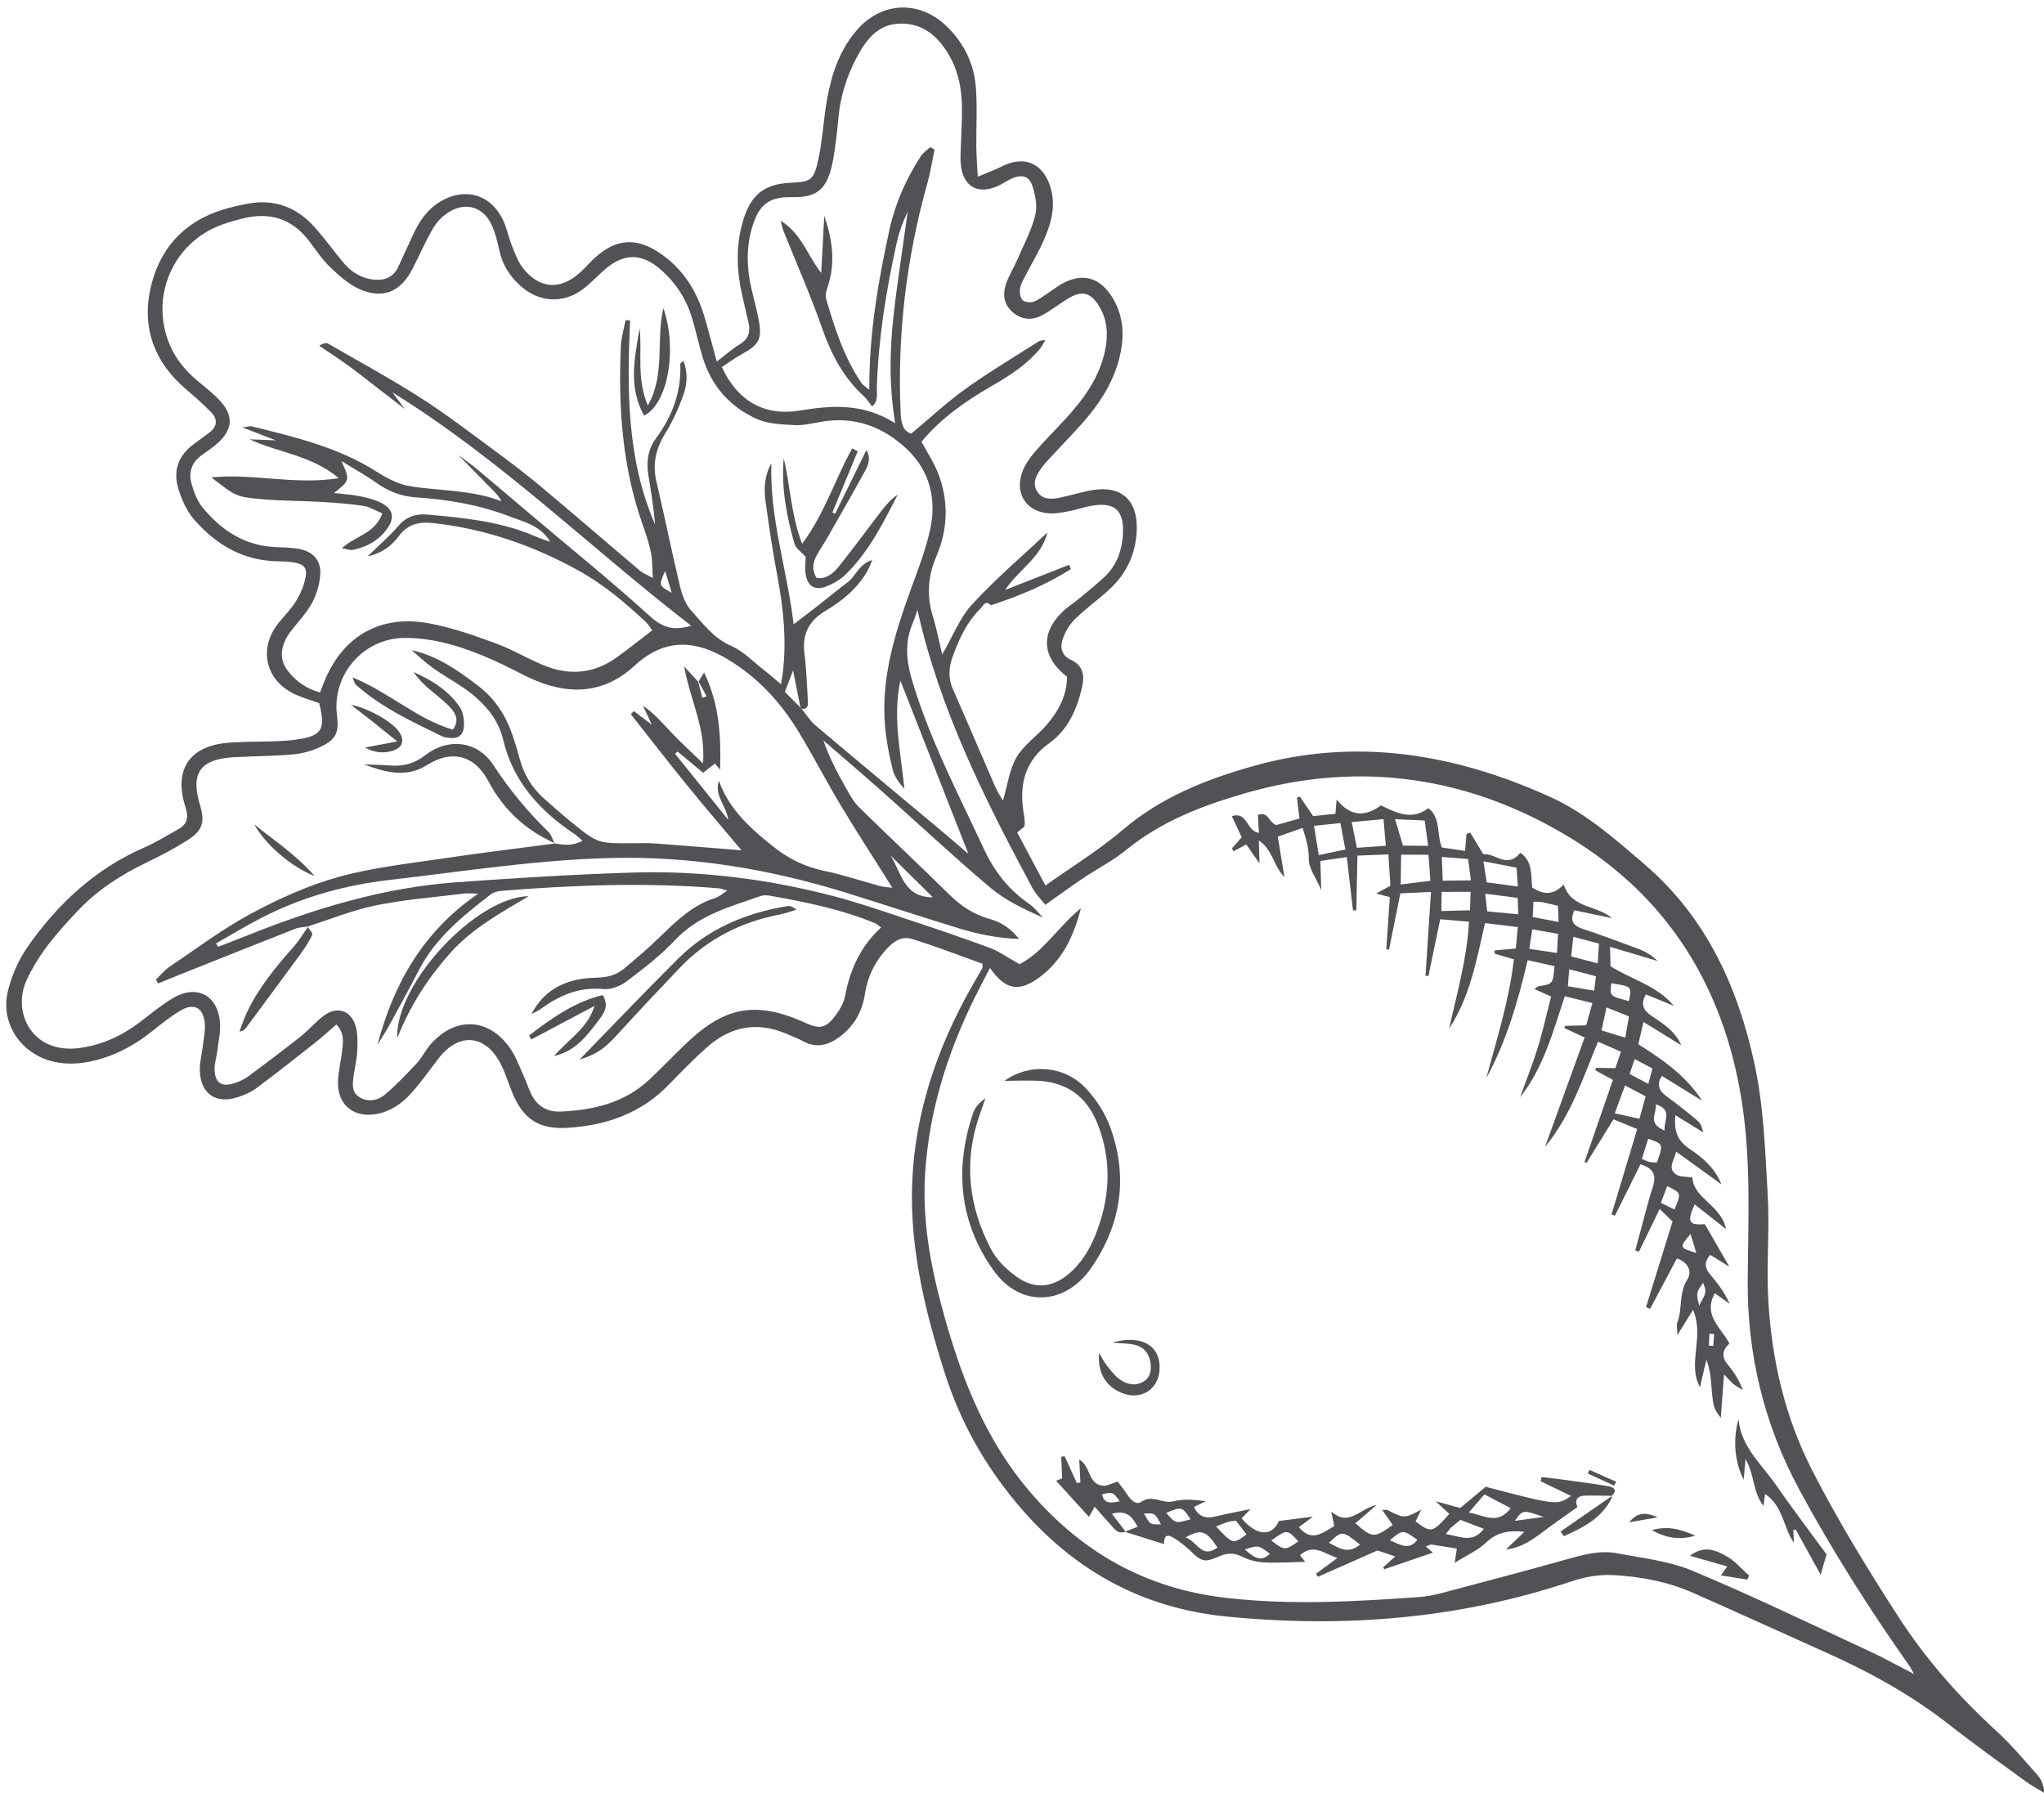 <?xml version="1.0" encoding="UTF-8" standalone="no"?><svg xmlns="http://www.w3.org/2000/svg" xmlns:xlink="http://www.w3.org/1999/xlink" fill="#505256" height="285.5" preserveAspectRatio="xMidYMid meet" version="1" viewBox="-1.0 -1.2 325.5 285.5" width="325.5" zoomAndPan="magnify"><g clip-rule="evenodd" fill-rule="evenodd" id="change1_1"><path d="M113.142,56.38c1.457-1.113,2.446-2.021,3.577-2.694 c1.362-0.811,1.836-1.884,1.502-3.373c-0.36-1.617-0.758-3.222-1.105-4.838c-0.813-3.791-0.93-7.575,0.162-11.346 c1.197-4.141,3.219-5.97,7.436-6.213c3.356-0.189,3.916-0.123,4.728-4.338c0.567-2.936,0.737-5.942,1.253-8.89 c0.724-4.111,2.035-8.023,4.87-11.218c3.974-4.474,9.942-4.63,14.246-0.427 c2.699,2.638,4.284,5.884,4.585,9.59c0.258,3.176,0.047,6.386,0.08,9.584c0.017,1.39,0.131,2.777,0.228,4.729 c1.648-0.701,2.766-1.097,3.812-1.631c3.528-1.799,6.516-0.606,7.729,3.181c0.98,3.059,0.146,5.939-1.093,8.711 c-0.795,1.79-1.817,3.479-2.714,5.226c-0.378,0.732-0.854,1.472-0.992,2.257 c-0.109,0.627,0.02,1.571,0.43,1.931c0.404,0.354,1.428,0.411,1.949,0.144c1.277-0.65,2.416-1.57,3.622-2.365 c3.595-2.37,6.731-1.653,8.868,2.063c1.572,2.742,1.74,5.686,1.089,8.715 c-1.039,4.822-3.797,8.649-7.087,12.161c-1.41,1.508-2.828,3.01-4.232,4.525 c-0.422,0.452-0.84,0.913-1.202,1.414c-0.808,1.12-1.541,2.365-0.76,3.714 c0.79,1.365,2.229,1.359,3.598,1.075c1.719-0.354,3.4-0.9,5.127-1.199c4.692-0.817,7.337,1.53,7.175,6.34 c-0.127,3.683-1.565,6.833-4.24,9.346c-1.802,1.691-3.857,3.119-5.61,4.858 c-0.899,0.885-1.608,2.116-1.997,3.324c-0.389,1.208-0.044,2.505,1.328,3.126c2.009,0.915,2.243,2.53,1.802,4.408 c-0.823,3.496-2.195,6.705-5.224,8.88c-3.707,2.66-4.748,6.299-4.143,10.614c0.115,0.819,0.301,1.65,0.237,2.46 c-0.025,0.334-0.625,0.621-1.192,1.138c1.381,2.597,2.854,5.368,4.496,8.453c4.335-3.083,8.574-5.668,12.3-8.851 c6.079-5.191,13.208-8.021,20.701-10.142c16.416-4.656,32.162-2.01,47.368,4.876 c5.674,2.567,10.335,6.708,15.066,10.768c9.836,8.446,14.83,19.538,17.477,31.721 c1.48,6.808,1.71,13.921,2.111,20.92c0.318,5.561-0.227,11.169,0.091,16.73 c0.542,9.463,2.626,18.586,6.991,27.116c4.102,8.013,8.791,15.662,13.664,23.217 c4.394,6.818,9.694,12.82,15.669,18.286c2.351,2.147,4.415,4.618,6.536,7.009 c0.632,0.711,1.017,1.645,1.11,2.866c-1.013-0.625-2.07-1.187-3.029-1.885 c-4.005-2.927-8.053-5.802-11.95-8.864c-5.976-4.695-12.532-8.362-19.436-11.46 c-7.16-3.213-14.301-6.476-21.48-9.647c-4.11-1.812-8.497-2.647-12.94-2.851 c-2.109-0.096-4.353,0.293-6.365,0.966c-17.945,6.025-36.352,7.493-55.073,5.634 c-13.738-1.362-24.821-7.654-33.614-18.315c-5.012-6.079-8.733-12.739-11.144-20.208 c-2.419-7.498-4.403-15.116-5.085-22.963c-1.249-14.396,2.724-27.582,9.93-39.92 c0.36-0.619,0.724-1.234,1.071-1.861c0.046-0.077,0.006-0.203,0.004-0.683 c-3.64-1.299-7.368-2.766-11.189-3.938c-2.062-0.635-3.535,0.897-4.705,2.327c-1.516,1.855-2.46,4.033-2.828,6.456 c-0.423,2.762-1.71,5.066-3.983,6.765c-1.777,1.329-3.644,1.889-5.767,0.771c-0.913-0.48-1.88-0.864-2.832-1.265 c-4.695-1.981-8.921-1.084-12.638,2.244c-2.075,1.857-4.033,3.851-5.965,5.856 c-4.411,4.586-9.952,6.519-16.129,6.908c-4.609,0.29-7.109-1.366-8.868-5.669 c-0.626-1.531-1.092-3.143-1.858-4.597c-2.443-4.635-6.628-4.943-9.838-0.801 c-1.451,1.875-2.803,3.843-4.393,5.59c-1.465,1.612-3.26,2.874-5.499,3.281c-3.712,0.675-6.333-1.551-6.13-5.321 c0.089-1.643,0.483-3.265,0.67-4.904c0.15-1.309,0.356-2.666-0.933-4.03c-1.197,1.028-2.306,2.048-3.484,2.978 c-3.069,2.425-6.141,4.849-9.279,7.178c-0.896,0.664-1.994,1.12-3.063,1.455 c-3.389,1.06-5.759-0.582-5.922-4.163c-0.061-1.315,0.321-2.648,0.47-3.974 c0.142-1.225,0.436-2.474,0.32-3.678c-0.241-2.499-1.715-3.276-3.861-2.013c-1.594,0.936-3.049,2.117-4.502,3.274 c-2.452,1.958-5.115,3.496-8.126,4.393c-2.508,0.747-5.037,1.071-7.642,0.456 c-5.141-1.21-8.467-6.075-7.22-11.223c0.593-2.451,1.669-4.939,3.11-7.005 c4.802-6.883,10.795-12.467,18.63-15.869c1.886-0.819,3.645-1.932,5.446-2.938 c1.401-0.786,1.606-1.893,1.111-3.418c-1.968-6.056,0.61-9.875,6.962-10.335c2.47-0.181,4.958-0.138,7.434-0.227 c1.031-0.038,2.068-0.099,3.089-0.239c4.213-0.575,4.868-1.56,3.788-5.827c-1.261-0.459-2.652-0.838-3.936-1.448 c-4.683-2.229-5.778-7.314-2.502-11.36c0.911-1.125,1.963-2.161,2.715-3.38c0.689-1.116,1.249-2.39,1.524-3.667 c0.358-1.653-0.197-2.288-1.829-2.551c-0.812-0.132-1.648-0.167-2.471-0.177 c-5.561-0.057-9.932-2.63-13.441-6.683c-1.169-1.351-1.973-3.163-2.498-4.9c-0.849-2.831,0-5.296,2.476-7.086 c0.836-0.604,1.667-1.219,2.491-1.844c1.255-0.948,1.321-2.119,0.301-3.186c-1.277-1.337-2.69-2.556-4.098-3.763 c-4.906-4.198-6.966-9.57-5.64-15.801c1.331-6.268,5.155-10.725,11.458-12.702 c1.376-0.434,2.796-0.752,4.217-1.007c4.237-0.754,7.752,0.652,10.559,3.818c1.57,1.777,2.968,3.702,4.482,5.532 c1.3,1.57,2.928,2.596,5.011,2.769c1.715,0.143,3.037-0.435,3.785-2.069c0.777-1.69,1.566-3.373,2.337-5.066 c1.003-2.206,2.333-4.14,4.487-5.381c3.883-2.237,7.941-1.026,9.855,3.029c0.611,1.299,0.873,2.756,1.412,4.094 c0.497,1.228,0.959,2.542,1.764,3.561c2.637,3.335,5.94,3.539,9.082,0.698c0.839-0.762,1.576-1.64,2.419-2.397 c3.267-2.954,6.487-3.228,10.156-0.794c3.789,2.511,6.056,6.133,7.298,10.438 C111.9,51.709,112.489,53.982,113.142,56.38z M47.952,146.352l0.136-0.021c-0.686,0.116-1.419,0.116-2.053,0.367 c-6.339,2.487-12.66,5.018-18.982,7.539c-0.962,0.382-1.919,0.783-2.879,1.172 c-0.112-0.203-0.221-0.412-0.333-0.617c0.726-0.693,1.37-1.504,2.19-2.059 c4.271-2.877,8.415-6.007,12.935-8.434c4.423-2.377,9.108-4.503,13.929-5.845 c5.436-1.516,11.14-2.115,16.75-2.959c5.912-0.887,11.849-1.592,17.776-2.379l-0.089-0.01 c1.455,0.266,2.897,0.437,4.428-0.421c-0.528-0.452-0.815-0.75-1.153-0.979 c-5.561-3.728-9.872-8.307-11.487-15.135c-0.859-3.626-3.439-6.302-6.519-8.385 c-1.541-1.04-3.173-1.946-4.684-3.03c-1.187-0.85-2.247-1.871-3.366-2.82c4.138,0.926,7.383,3.237,10.579,5.667 c2.739,2.081,4.469,4.818,5.542,8.021c0.397,1.178,0.762,2.364,1.074,3.562c0.673,2.579,2.005,4.74,4.007,6.488 c1.4,1.221,2.778,2.468,4.223,3.637c4.234,3.424,4.246,3.405,9.734,3.371c1.24-0.009,2.483-0.047,3.718,0.044 c4.493,0.33,8.985,0.708,13.652,1.083c-2.99-3.567-5.982-7.053-8.878-10.619 c-2.968-3.65-5.841-7.379-8.756-11.075c0.17-0.156,0.337-0.311,0.505-0.469c0.927,0.701,1.857,1.404,2.857,2.16 c-0.513-1.096-0.971-2.07-1.43-3.047c1.851,1.283,3.21,2.903,4.669,4.429c1.443,1.506,2.987,2.914,4.905,4.773 c0.464-5.661-2.049-10.055-3-15.429c1.05,1.145,1.635,1.781,2.222,2.418c0.229,0.862,0.455,1.722,0.683,2.586 c0.222-0.09,0.442-0.18,0.663-0.267c-0.423-0.78-0.849-1.56-1.275-2.34c0.199-0.32,0.396-0.64,0.883-1.428 c2.488,5.17,2.697,10.291,2.545,15.475c-0.262-0.317-0.523-0.634-0.812-0.984 c-0.575,0.449-1.158,0.901-1.891,1.473c-1.433-1.193-2.751-2.291-4.07-3.389 c-0.131,0.121-0.263,0.241-0.396,0.359c2.825,3.515,5.648,7.024,8.473,10.537 c-0.278-2.266-2.267-3.827-1.5-6.239c1.634,4.579,5.103,7.669,8.748,10.553 c2.354,1.864,5.008,3.176,8.037,3.798c3.025,0.622,5.971,1.633,8.962,2.438c0.611,0.166,1.264,0.17,1.885,0.247 c-2.798-4.448-5.554-8.684-8.156-13.009c-2.338-3.896-4.422-7.944-6.777-11.826 c-2.877-4.744-6.597-8.767-11.395-11.605c-4.879-2.89-9.762-3.503-14.746,1.097 c-5.006,4.619-10.748,4.699-16.701,1.916c-1.965-0.921-3.867-1.982-5.85-2.854 c-4.472-1.968-9.088-3.513-14.025-3.502c-6.572,0.016-11.609,5.853-10.795,12.299 c0.343,2.721-0.1,3.831-2.545,5.014c-1.36,0.66-2.919,1.098-4.425,1.236c-3.185,0.288-6.398,0.267-9.593,0.459 c-5.202,0.314-6.77,2.563-5.284,7.465c0.864,2.849,0.487,4.206-2.033,5.792c-2.088,1.322-4.296,2.477-6.527,3.548 c-4.046,1.942-7.756,4.356-10.841,7.615c-3.192,3.368-6.245,6.812-8.217,11.16 c-2.28,5.027,0.897,11.766,8.537,10.712c3.578-0.495,6.71-1.96,9.561-4.126c1.725-1.312,3.402-2.717,5.255-3.818 c3.749-2.224,7.125-0.481,7.477,3.857c0.123,1.512-0.244,3.068-0.427,4.602c-0.11,0.919-0.419,1.826-0.429,2.738 c-0.017,2.247,1.072,3.049,3.151,2.358c0.775-0.259,1.566-0.602,2.217-1.086c2.814-2.082,5.606-4.194,8.349-6.367 c1.29-1.024,2.368-2.323,3.688-3.302c2.127-1.574,4.347-0.853,5.067,1.7c0.352,1.252,0.3,2.649,0.245,3.978 c-0.053,1.226-0.368,2.442-0.54,3.671c-0.19,1.343-0.452,2.823,0.925,3.65 c1.366,0.819,2.928,0.517,4.07-0.461c1.787-1.527,3.428-3.236,5.031-4.963c0.836-0.899,1.375-2.07,2.186-2.997 c3.974-4.542,9.369-4.252,12.755,0.733c0.856,1.267,1.388,2.758,2.03,4.164c0.428,0.939,0.748,1.925,1.182,2.863 c0.915,1.982,2.488,3.02,4.678,2.931c5.283-0.209,10.252-1.367,14.248-5.136c1.954-1.84,3.811-3.779,5.747-5.639 c6.274-6.031,11.28-6.889,19.136-3.319c2.129,0.967,3.133,0.83,4.536-0.975c0.741-0.955,1.466-2.099,1.684-3.257 c0.802-4.239,2.458-7.992,5.758-10.99c-0.447-0.324-0.661-0.55-0.92-0.657 c-5.375-2.238-11.041-3.374-16.734-4.393c-0.494-0.088-1.069-0.12-1.527,0.041 c-4.841,1.711-9.845,2.994-13.596,6.989c-2.315,2.461-5.045,4.561-7.75,6.608c-0.996,0.753-2.504,1.347-3.697,1.224 c-3.893-0.397-7.058,1.048-10.061,3.217c-0.429,0.308-0.931,0.513-1.398,0.766 c2.169-4.166,5.882-5.694,10.155-5.787c1.782-0.038,3.269-0.342,4.567-1.428c1.976-1.649,3.943-3.326,5.786-5.123 c2.599-2.533,5.182-5.033,8.771-6.157c0.594-0.184,1.097-0.654,1.907-1.157c-0.733-0.212-1.018-0.35-1.312-0.374 c-11.566-0.965-23.119-0.533-34.666,0.4c-0.588,0.048-1.261,0.229-1.714,0.579 c-4.414,3.428-8.772,6.908-11.411,12.037c-1.559,3.027-3.202,6.012-4.837,9c-0.539,0.986-1.175,1.92-1.766,2.879 c2.571-9.641,7.151-17.939,16.049-24.052c-1.221-0.019-1.706-0.08-2.178-0.021 c-4.716,0.59-9.479,0.951-14.127,1.891C55.143,143.732,51.582,145.203,47.952,146.352z M126.591,111.592 c0.757,0.919,1.395,1.982,2.288,2.739c6.538,5.531,13.133,11,19.705,16.496c1.388,1.16,2.756,2.347,4.632,3.949 c-3.765-9.595-7.273-18.525-10.834-27.595c-1.256,5.8,0.065,11.472,0.645,17.242 c-0.879-0.97-1.602-1.98-1.877-3.101c-0.539-2.196-0.982-4.441-1.192-6.694 c-0.706-7.606,1.454-14.71,4.005-21.738c1.159-3.196,2.417-6.396,3.146-9.699 c1.065-4.819,0.008-9.359-3.647-12.831c-3.766-3.577-8.309-5.316-13.628-4.399 c-1.423,0.245-2.878,0.612-4.296,0.535c-2.029-0.114-4.223-0.173-6.021-0.982 c-4.329-1.947-7.301-5.331-8.663-9.966c-0.584-1.982-1.032-4.004-1.613-5.987 c-0.893-3.05-2.566-5.64-4.924-7.747c-3.101-2.769-6-2.748-9.091-0.021c-1.162,1.022-2.221,2.178-3.457,3.097 c-3.153,2.337-6.993,2.053-9.924-0.602c-1.655-1.498-2.801-3.269-3.294-5.482 c-0.313-1.405-0.647-2.841-1.236-4.146c-1.287-2.838-4.013-3.744-6.686-2.177c-1.022,0.598-1.988,1.535-2.588,2.552 c-1.258,2.124-2.24,4.412-3.371,6.615c-1.868,3.643-4.734,4.849-8.459,3.171 c-1.724-0.776-3.241-2.143-4.632-3.473c-1.256-1.2-2.247-2.688-3.297-4.092 c-2.742-3.656-6.346-4.761-10.689-3.646c-1.397,0.358-2.808,0.746-4.127,1.316 c-6.868,2.972-10.226,10.707-7.812,17.785c0.966,2.836,2.737,5.052,5.018,6.926 c1.195,0.985,2.437,1.944,3.466,3.09c2.044,2.273,1.907,4.411-0.333,6.506c-0.823,0.773-1.781,1.402-2.703,2.065 c-1.637,1.181-2.118,2.805-1.568,4.646c0.375,1.261,0.865,2.604,1.678,3.604 c3.049,3.753,6.86,6.229,11.883,6.384c1.135,0.037,2.279,0.068,3.395,0.258c2.393,0.399,3.721,1.886,3.501,4.287 c-0.135,1.493-0.597,3.062-1.318,4.372c-0.886,1.607-2.203,2.975-3.333,4.446c-1.688,2.195-1.955,4.426-0.554,6.272 c1.305,1.72,3.024,2.913,5.174,3.509c0.198-0.498,0.315-0.78,0.421-1.067 c2.853-7.72,8.977-11.445,17.019-9.934c3.62,0.681,7.16,1.934,10.629,3.208 c2.8,1.029,5.375,2.666,8.171,3.7c3.803,1.408,7.536,0.971,10.901-1.423c1.92-1.365,3.756-2.847,5.762-4.377 c-0.337-0.445-0.632-0.986-1.063-1.386c-3.312-3.086-6.707-5.951-10.763-8.188 c-7.177-3.958-14.66-6.539-22.778-7.484c-2.349-0.274-4.204,0.009-5.722,2.016 c-1.111,1.467-2.526,2.702-4.997,3.257c1.888-1.845,3.515-3.232,4.892-4.836c1.29-1.502,2.787-1.988,4.663-1.817 c5.664,0.506,11.316,1.049,16.648,3.255c0.476,0.196,0.949,0.401,1.433,0.583c0.373,0.144,0.761,0.257,1.455,0.485 c-1.659-2.632-4.007-3.074-6.332-3.978c-4.908-1.903-9.921-2.74-15.095-3.091 c-2.319-0.155-4.388-0.967-6.3-2.33c-1.652-1.18-3.447-2.162-5.526-3.447c1.372,3.055,1.372,3.055-1.187,5.088 c1.444,0.17,2.777,0.237,4.07,0.502c1.201,0.246,2.444,0.538,3.511,1.105c1.87,0.994,2.11,2.377,0.874,4.093 c-1.331,1.849-3.205,2.899-5.401,3.349c-0.475,0.1-1.018-0.135-1.802-0.256 c2.198-2.004,5.308-2.316,6.444-5.555c-1.106-0.447-2.071-1.052-3.103-1.205c-2.241-0.336-4.513-0.492-6.778-0.622 c-3.089-0.18-6.195-0.156-9.278-0.425c-4.16-0.365-4.152-0.446-8.066-3.47 c6.661-0.686,13.181,1.251,20.296,0.12c-4.503-3.747-9.718-4.047-14.202-6.194 c1.269,0.053,2.537,0.107,4.186,0.177c-1.866-0.721-3.363-1.301-5.351-2.069c0.888-0.103,1.211-0.228,1.486-0.161 c6.921,1.693,13.846,3.34,19.977,7.263c1.613,1.03,3.466,1.99,5.322,2.28 c4.808,0.753,9.763,0.554,14.471,2.374c-0.375-0.766-0.861-1.247-1.339-1.733c-1.846-1.878-3.692-3.761-5.538-5.642 c1.064,0.806,2.162,1.574,3.187,2.429c2.699,2.248,5.359,4.536,8.041,6.804 c6.466,5.467,13.066,10.789,19.329,16.477c2.008,1.822,3.73,2.306,6.552,1.499 C93.046,86.096,78.857,72.023,61.488,61.287c0.837,1.128,1.405,1.891,1.97,2.651 c-1.547-1.197-3.092-2.398-4.642-3.593c-1.472-1.134-2.926-2.295-4.432-3.383 c-1.484-1.073-3.025-2.067-4.543-3.096c0.695-0.456,1.134-0.503,1.442-0.323 c4.916,2.836,9.914,5.553,14.692,8.607c4.087,2.609,7.944,5.581,11.856,8.46c2.492,1.832,4.96,3.714,7.332,5.698 c5.304,4.441,10.538,8.966,15.817,13.434c0.415,0.35,0.965,0.544,1.986,1.103 c-0.115-1.721-0.062-2.924-0.304-4.069c-0.322-1.512-0.816-2.994-1.331-4.453 c-3.258-9.227-3.885-18.774-3.458-28.439c0.06-1.377,0.489-2.736,0.747-4.103 c0.239,0.012,0.479,0.026,0.719,0.04c-0.492,11.084-0.543,22.11,3.988,32.514 c-0.222-2.635-0.651-5.243-1.074-7.851c-0.344-2.121-0.088-4.118,1.224-5.896 c2.591-3.518,4.05-7.406,3.856-11.836c-0.005-0.121,0.255-0.254,0.503-0.487 c0.728,1.859,0.603,3.714-0.002,5.414c-0.755,2.121-1.708,4.212-2.884,6.127 c-1.494,2.428-2.079,4.854-1.42,7.662c1.299,5.537,2.425,11.111,3.745,16.639 c0.327,1.372,0.851,2.888,1.769,3.894c1.898,2.082,3.55,4.4,6.363,5.637c2.021,0.888,3.661,2.646,5.454,4.034 c0.778,0.604,1.511,1.261,2.508,2.093c0.137-0.857,0.229-1.35,0.289-1.844 c0.617-5.08,0.122-10.094-0.815-15.101c-0.76-4.06-1.389-8.149-1.939-12.239 c-0.273-2.022-0.164-4.073,0.937-6.015c-0.304,8.848,2.577,17.176,3.538,25.666 c1.536-1.181,2.911-2.224,4.272-3.287c1.458-1.144,2.878-2.336,4.361-3.447c1.307-0.978,1.771-2.91,3.904-3.506 c-0.354,0.795-0.524,1.278-0.771,1.715c-1.581,2.781-3.996,4.775-6.659,6.352c-2.767,1.64-3.768,3.805-3.37,6.914 c0.315,2.456,0.38,4.943,0.538,7.416c0.052,0.795-0.044,1.505-1.157,1.227c-0.368-1.859-0.739-3.721-1.202-6.046 c-0.533,1.393-0.888,2.324-1.303,3.411C124.88,109.87,125.737,110.733,126.591,111.592z M145.097,95.919 c-0.235,0.676-0.425,1.369-0.71,2.023c-1.342,3.083-1.092,6.028-0.121,9.279 c2.805,9.377,7.325,17.979,11.42,26.779c1.636,3.518,3.936,6.504,7.19,8.723 c0.847,0.582,1.488,1.463,2.223,2.206c-3.025-1.355-5.957-2.72-8.346-4.731 c-5.837-4.916-11.409-10.146-17.116-15.219c-3.139-2.788-6.336-5.511-9.511-8.265 c0.924,2.705,2.212,5.142,3.57,7.535c0.607,1.07,1.204,2.216,2.067,3.062 c4.784,4.704,9.69,9.286,14.464,13.995c1.875,1.851,3.946,3.168,6.484,3.87 c1.817,0.504,3.343,1.571,4.558,3.14c-3.343-0.088-6.539-0.752-9.663-1.71c-5.919-1.816-11.799-3.754-17.711-5.593 c-12.314-3.833-24.845-5.918-37.818-5.575c-11.821,0.311-23.446,2.15-35.143,3.505 c-7.18,0.832-13.975,2.758-20.379,6.064c-2.427,1.251-4.766,2.678-7.144,4.026 c0.099,0.183,0.198,0.367,0.297,0.55c1.524-0.591,3.056-1.163,4.573-1.771 c10.795-4.339,21.859-7.695,33.526-8.525c9.275-0.661,18.561-1.239,27.853-1.532 c10.898-0.339,21.654,1.018,32.205,3.785c3.588,0.94,7.11,2.151,10.635,3.324 c4.692,1.556,9.385,3.122,14.021,4.84c1.601,0.592,3.032,1.638,4.835,2.642c3.827-1.955,6.215-6.045,9.771-8.901 c-1.117,4.387-2.944,8.337-6.682,11.053c-3.253,2.367-5.402,1.899-7.794-1.559 c-0.873,1.699-1.735,3.31-2.539,4.948c-4.362,8.896-7.243,18.196-7.811,28.159 c-0.452,7.976,1.157,15.632,3.326,23.213c2.833,9.901,6.616,19.248,13.506,27.245 c8.303,9.638,18.482,15.295,31.091,16.748c10.225,1.181,20.429,0.608,30.638-0.116 c1.229-0.088,2.468-0.315,3.661-0.632c6.689-1.767,13.379-3.534,20.041-5.406 c2.616-0.731,5.234-1.46,7.929-0.945c4.044,0.771,8.277,1.219,12.02,2.784 c9.523,3.978,18.827,8.48,28.198,12.816c2.256,1.045,4.433,2.265,7.1,3.637 c-0.44-0.777-0.565-1.051-0.733-1.289c-6.372-9.039-12.298-18.35-17.554-28.093 c-5.622-10.428-8.299-21.556-8.208-33.343c0.078-9.595,0.552-19.126-0.985-28.735 c-2.893-18.087-11.77-32.247-27.21-41.676c-15.933-9.728-33.334-12.409-51.567-7.209 c-6.881,1.962-13.525,4.462-19.197,9.089c-2.144,1.75-4.664,3.036-6.978,4.587 c-1.927,1.296-3.797,2.67-5.918,4.169c-0.588-0.759-1.489-1.636-2.058-2.692 C155.818,126.076,148.636,111.784,145.097,95.919z M165.791,83.599c-0.984,4.033-4.615,5.934-6.728,9.149 c3.397-1.331,6.793-2.667,10.187-4.001c0.1,0.225,0.197,0.446,0.294,0.67 c-3.952,2.528-8.278,4.299-12.751,5.771c-0.881-0.894-1.232,0.108-1.651,0.522 c-2.196,2.153-3.432,4.88-4.452,7.719c-0.612,1.703-0.705,3.387,0.059,5.12 c2.288,5.193,4.506,10.424,6.775,15.629c0.305,0.698,0.748,1.334,1.198,2.126c0.735-2.496,1.012-4.957,2.157-6.913 c1.158-1.974,3.259-3.371,4.793-5.152c1.909-2.215,3.243-4.731,3.256-7.675c-4.006-3.045-4.25-6.926-0.751-10.31 c0.811-0.784,1.786-1.399,2.657-2.122c1.349-1.12,2.723-2.216,4.003-3.41c1.818-1.694,2.715-3.869,2.946-6.315 c0.416-4.434-1.29-5.919-5.64-4.925c-0.907,0.206-1.793,0.51-2.704,0.684c-1.012,0.191-2.044,0.408-3.064,0.394 c-3.768-0.06-5.871-3.023-4.593-6.568c0.408-1.133,1.147-2.204,1.936-3.132c1.539-1.805,3.236-3.474,4.842-5.224 c2.961-3.228,5.545-6.679,6.439-11.114c0.485-2.414,0.361-4.738-0.927-6.894c-1.389-2.321-2.809-2.647-5.138-1.192 c-1.311,0.816-2.538,1.786-3.891,2.524c-1.565,0.848-3.179,0.85-4.648-0.333c-1.484-1.192-1.755-2.814-1.236-4.481 c0.423-1.362,1.239-2.598,1.81-3.921c1.025-2.359,2.263-4.675,2.89-7.142c0.374-1.467,0.028-3.279-0.49-4.767 c-0.539-1.55-1.745-1.774-3.29-1.065c-0.747,0.343-1.428,0.836-2.181,1.171 c-3.2,1.435-5.527,0.096-5.893-3.419c-0.106-1.02-0.014-2.066,0.016-3.095 c0.053-1.962,0.196-3.923,0.175-5.883c-0.03-2.814-0.481-5.56-1.858-8.073 c-1.748-3.187-4.195-5.488-8.037-5.394c-3.555,0.088-5.443,2.661-6.924,5.481 c-1.542,2.946-2.544,6.082-2.852,9.428c-0.208,2.26-0.452,4.523-0.852,6.756 c-0.906,5.068-2.786,6.048-6.712,5.972c-3.638-0.066-5.171,1.354-6.205,4.875 c-0.925,3.152-0.848,6.326-0.132,9.501c0.385,1.713,0.868,3.407,1.192,5.132c0.579,3.081,0.065,3.998-2.658,5.482 c-1.132,0.616-2.174,1.397-3.209,2.072c2.536,5.439,6.793,7.856,12.469,6.917 c5.096-0.842,10.047-1.191,15.131,2.023c-0.983-6.091-0.871-11.643-0.251-17.164 c0.619-5.507,1.491-10.986,2.252-16.477c-0.859,1.67-1.427,3.415-1.818,5.202 c-1.641,7.474-2.849,15.008-3.098,22.679c-0.034,1.033,0.292,2.257-0.765,3.076 c-0.469-0.598-0.787-1.143-1.231-1.544c-3.304-3.001-5.273-6.743-6.733-10.938 c-1.831-5.253-4.101-10.353-6.166-15.525c-0.196-0.491-0.272-1.027-0.407-1.544 c3.255,1.98,4.219,5.43,6.444,8.313c0.162-3.029,0.325-6.061,0.485-9.093 c1.292,3.736,1.824,7.444,0.557,11.223c-0.216,0.643-0.424,1.437-0.246,2.045 c1.366,4.665,2.854,9.292,5.627,13.364c0.229,0.335,0.631,0.55,1.232,1.055 c-0.034-8.95,1.409-17.279,3.228-25.556c0.92-4.184,2.643-8.035,4.964-11.618 c0.376-0.578,1.012-0.986,1.528-1.473c0.224,0.134,0.449,0.267,0.671,0.396 c-0.368,1.77-0.639,3.565-1.127,5.299c-3.37,12.031-4.84,24.265-4.264,36.763 c0.085,1.824,0.546,2.846,1.69,3.165c3.124-2.6,5.756-5.067,8.665-7.144c3.776-2.693,7.769-5.077,11.684-7.573 c0.223-0.143,0.567-0.1,0.997-0.166c-0.341,0.554-0.557,1.021-0.878,1.405 c-2.086,2.498-4.765,4.229-7.551,5.84c-4.203,2.426-8.176,5.158-11.295,8.944 c0.901,1.672,1.942,3.228,2.614,4.929c1.752,4.435,1.618,8.972-0.237,13.297c-1.379,3.21-1.566,6.294-0.561,9.582 c0.592,1.93,0.969,3.922,1.489,6.078c1.704-2.943,2.798-5.87,4.76-8 C157.541,90.982,161.769,87.385,165.791,83.599z M140.762,134.986c1.748,2.531,2.037,6.749,6.783,6.7 C145.118,139.289,142.938,137.135,140.762,134.986z M104.924,89.737c-1.043,2.324-1.043,2.324,1.047,3.463 C105.579,91.905,105.246,90.808,104.924,89.737z" fill="inherit"/><path d="M248.005,139.659c1.329,3.889,5.027,3.152,7.729,5.351 c-2.351-0.486-4.117-0.853-6.013-1.244c-0.766,1.602-0.272,2.42,1.343,2.958c3.026,1.007,6.019,2.12,9.002,3.252 c1.046,0.401,2.021,0.986,2.899,1.855c-2.438-0.725-4.877-1.452-7.57-2.253c0.031,1.247,0.055,2.136,0.079,3.097 c3.357,2.139,7.393,3.047,10.084,6.314c-1.459-0.605-2.915-1.206-4.448-1.84c-0.886,1.552-0.427,2.545,0.897,3.431 c1.842,1.23,3.757,2.41,4.732,4.682c-1.877-1.159-3.754-2.32-6.021-3.721 c-0.323,1.397-0.565,2.432-0.822,3.554c3.925,2.473,7.622,5.039,10.152,8.989 c-2.096-1.294-4.191-2.587-6.391-3.945c-0.858,1.301-0.559,2.304,0.727,3.237 c1.667,1.212,3.285,2.497,4.865,3.822c0.509,0.426,0.836,1.078,0.96,1.916c-1.416-0.876-2.836-1.751-4.412-2.726 c-0.252,2.433,0.262,4.036,2.306,5.399c1.964,1.315,3.946,2.907,5.025,5.619c-2.512-1.817-4.741-3.431-7.198-5.21 c-0.39,1.507-1.435,2.673,0.021,3.653c0.588,0.394,1.511,0.29,2.566,0.457c0.095,3.3,4.58,4.378,5.358,8.237 c-1.795-1.42-3.378-2.668-5.014-3.959c-1.241,2.893-0.922,3.334,1.636,3.167c1.284,2.228,2.483,4.309,3.897,6.76 c-1.199-0.74-2.039-1.26-3.043-1.881c-0.914,1.018-0.972,2.01,0.006,3.149 c1.194,1.391,2.308,2.852,3.083,4.646c-0.783-0.559-1.566-1.116-2.351-1.677c-1.976,3.507,1.022,5.491,2.318,8.009 c-1.187,1.084-1.283,2.159-0.217,3.417c0.978,1.154,1.783,2.459,2.352,3.974c-0.494-0.306-1.017-0.571-1.473-0.928 c-0.399-0.31-0.721-0.721-1.525-1.547c-0.191,2.602-0.352,4.76-0.511,6.917c-1.082-1.417-1.199-1.685-1.425-4.248 c-0.141-1.622-0.187-3.252-0.873-5.011c-0.339,1.456-0.679,2.912-1.02,4.368c-2.076-3.786,0.767-7.959-1.108-12.312 c-0.939,1.52-1.558,2.521-2.484,4.019c-0.02-1.022-0.18-1.582-0.013-2.012 c0.837-2.18,0.214-4.633,1.558-6.778c0.891-1.418,0.136-2.764-1.624-3.422c-1.421,2.67-2.846,5.354-4.271,8.04 c-0.216-0.096-0.435-0.186-0.652-0.279c1.387-4.475,2.774-8.948,4.229-13.636 c-0.594-0.576-1.219-1.183-2.051-1.988c-1.172,2.419-2.235,4.603-3.295,6.785c-0.199-0.062-0.396-0.128-0.595-0.191 c0.322-1.196,0.643-2.391,0.97-3.586c0.602-2.19,1.127-4.404,1.838-6.559c0.618-1.868,0.046-2.96-1.976-3.569 c-1.345,2.706-2.705,5.444-4.066,8.182c-0.181-0.067-0.362-0.132-0.543-0.197 c1.331-4.425,2.662-8.848,4.091-13.604c-1.36-0.555-2.548-1.043-3.78-1.547 c-1.49,2.411-2.886,4.671-4.283,6.931c-0.11-0.042-0.22-0.086-0.329-0.128 c1.492-4.311,2.984-8.623,4.524-13.073c-1.054-0.579-1.923-1.056-2.79-1.535c0.024-0.127,0.049-0.256,0.073-0.385 c0.959,0.015,1.915,0.025,3.106,0.041c0.258-0.753,0.538-1.577,0.89-2.611c-1.268-0.56-2.356-1.04-3.646-1.608 c-2.406,5.717-4.188,11.556-8.451,16.774c2.217-6.126,4.237-11.702,6.311-17.432 c-1.293-0.604-2.256-1.055-3.22-1.504c0.025-0.116,0.047-0.231,0.073-0.35c1.006-0.024,2.012-0.05,3.389-0.084 c0.281-1.004,0.596-2.131,0.997-3.548c-1.515-0.376-2.779-0.687-4.394-1.088 c-1.892,5.657-3.373,11.37-7.125,16.077c0.938-2.592,1.975-5.154,2.787-7.785 c0.82-2.65,1.415-5.371,2.158-8.246c-0.943-0.421-1.732-0.775-2.662-1.193c0.291-0.185,0.498-0.412,0.736-0.45 c2.202-0.357,2.205-0.349,2.464-3.191c-1.296-0.291-2.639-0.591-4.272-0.957c-1.565,6.634-3.395,12.944-6.591,18.776 c1.684-6.226,3.639-12.391,4.399-18.91c-1.124-0.328-2.081-0.608-3.039-0.888 c-0.021-0.172-0.042-0.345-0.061-0.518c1.13-0.105,2.261-0.209,3.401-0.315c0.121-1.286,0.206-2.183,0.32-3.413 c-1.79-0.218-3.452-0.419-5.225-0.636c-1.357,5.969-2.402,11.77-5.712,16.799 c1.234-5.567,2.829-11.057,3.168-17.014c-1.588-0.138-2.997-0.258-4.585-0.395 c-0.648,3.11-1.265,6.081-1.885,9.05c-0.152-0.024-0.306-0.053-0.46-0.078c0.282-4.329,0.567-8.658,0.873-13.318 c-1.896,0.086-3.384,0.155-4.879,0.223c-0.636,3.168-1.222,6.065-1.806,8.962 c-0.143-0.019-0.286-0.034-0.43-0.055c0.186-2.775,0.373-5.55,0.558-8.307 c-0.792-0.211-1.351-0.359-2.176-0.578c0.857-0.465,1.463-0.797,2.266-1.232 c-0.099-1.573-0.2-3.178-0.317-4.992c-1.784,0.07-3.296,0.129-4.929,0.191 c-0.061,3.049-0.118,5.879-0.176,8.709c-0.178,0.006-0.355,0.012-0.533,0.019 c-0.315-2.703-0.63-5.406-0.99-8.492c-1.494,0.215-2.848,0.411-4.21,0.61 c0.048,1.474,0.086,2.708,0.149,4.646c-0.881-2.041-1.995-3.474-1.983-4.896c0.014-1.719-0.396-3.154-0.989-5.015 c-1.384,0.492-2.626,0.938-3.954,1.411c0.33,2,0.693,4.207,1.059,6.416c-1.756-1.711-1.81-4.328-4.075-5.812 c0.029,1.015,0.06,2.027,0.107,3.646c-0.817-1.168-1.318-1.886-2.12-3.03 c-0.581,0.322-1.299,0.715-2.017,1.107c-0.084-0.161-0.167-0.319-0.249-0.483c0.496-0.561,0.989-1.119,1.551-1.756 c-0.494-1.06-1.004-2.152-1.568-3.365c2.528-0.815,2.262,2.385,4.308,2.668c-0.061-1.087-0.108-1.976-0.159-2.857 c1.669-0.663,1.729,1.228,2.925,1.609c1.121-0.316,2.401-0.677,3.69-1.04c-0.143-1.21-0.269-2.27-0.394-3.327 c0.148-0.062,0.299-0.12,0.447-0.181c0.665,0.978,1.333,1.958,2.127,3.128c1.122-0.119,2.33-0.246,3.547-0.375 c0.059-0.711,0.107-1.274,0.191-2.278c2.206,2.757,4.493,2.796,7.063,0.942c2.332,1.102,4.799,2.5,7.555,0.448 c1.984,1.496,1.284,4.064,2.136,6.252c1.159,0.177,2.357,0.354,3.69,0.556c0.091-0.999,0.169-1.855,0.246-2.714 c0.194-0.071,0.387-0.143,0.579-0.218c0.658,1.083,1.311,2.165,2.095,3.457c1.814-0.267,3.81,2.408,5.87-0.238 c2.048,1.331,1.685,3.62,1.922,5.549C244.726,141.238,246.292,141.47,248.005,139.659z M219.322,129.245 c-2.031,0.186-3.474,0.318-5.064,0.467c0.314,1.575,0.545,2.741,0.814,4.094c1.639-0.112,3.107-0.215,4.611-0.316 C219.547,131.914,219.439,130.628,219.322,129.245z M222.051,139.647c1.708-0.207,3.094-0.377,4.737-0.58 c-0.109-1.495-0.202-2.756-0.304-4.147c-1.643-0.008-2.936-0.014-4.35-0.02 C222.104,136.601,222.079,137.992,222.051,139.647z M208.249,130.309c0.275,1.69,0.503,3.066,0.764,4.66 c1.522-0.318,2.789-0.582,4.232-0.887c-0.271-1.444-0.509-2.714-0.79-4.211 C211.029,130.021,209.836,130.145,208.249,130.309z M221.154,129.255c0.472,1.572,0.847,2.814,1.265,4.203 c1.125,0.012,2.438,0.024,4.013,0.041c-0.201-1.466-0.364-2.652-0.555-4.036 C224.285,129.393,222.886,129.331,221.154,129.255z M260.08,176.958c0.342-1.26,0.646-2.372,0.975-3.571 c-1.195-0.634-2.147-1.139-3.272-1.734c-0.597,1.616-1.087,2.943-1.64,4.435 C257.461,176.379,258.629,176.635,260.08,176.958z M235.232,135.95c0.205,1.318,0.354,2.287,0.522,3.362 c1.692,0.225,3.173,0.423,4.96,0.66c-0.083-1.195-0.142-2.052-0.207-2.996 C238.8,136.645,237.306,136.353,235.232,135.95z M228.751,139.044c1.565-0.017,2.866-0.032,4.485-0.051 c-0.165-1.255-0.302-2.299-0.447-3.405c-1.551-0.12-2.81-0.216-4.183-0.32 C228.659,136.681,228.698,137.69,228.751,139.044z M258.406,160.654c-1.308-0.522-2.307-0.92-3.579-1.426 c-0.31,1.429-0.533,2.463-0.791,3.661c1.4,0.433,2.51,0.771,3.783,1.164 C258.047,162.738,258.2,161.85,258.406,160.654z M235.517,141.122c0.137,1.254,0.22,2.018,0.306,2.8 c1.71,0.168,3.211,0.314,4.964,0.484c-0.041-1.02-0.071-1.76-0.102-2.619 C238.972,141.566,237.475,141.374,235.517,141.122z M249.54,147.982c-0.123,1.151-0.221,2.072-0.334,3.129 c1.524,0.396,2.755,0.717,4.236,1.104c0.071-1.272,0.124-2.139,0.183-3.153 C252.276,148.706,251.109,148.396,249.54,147.982z M233.091,143.761c0.034-0.964,0.065-1.871,0.104-2.938 c-1.715,0.005-3.091,0.006-4.622,0.006c-0.013,1.21-0.024,2.085-0.037,3.052 C230.079,143.841,231.396,143.805,233.091,143.761z M242.543,149.899c1.608,0.241,2.899,0.438,4.398,0.661 c0.066-1.111,0.117-1.992,0.18-3.037c-1.447-0.259-2.7-0.481-4.115-0.731 C242.835,147.944,242.717,148.734,242.543,149.899z M253.148,154.262c-1.544-0.4-2.806-0.73-4.257-1.103 c-0.082,1.044-0.143,1.803-0.213,2.702c1.481,0.242,2.758,0.453,4.188,0.689 C252.965,155.749,253.036,155.17,253.148,154.262z M243.08,144.837c1.51,0.285,2.695,0.509,4.124,0.781 c-0.043-0.994-0.075-1.759-0.109-2.569c-0.969-0.228-1.758-0.438-2.555-0.592 c-0.396-0.074-0.814-0.039-1.342-0.058C243.16,143.149,243.126,143.841,243.08,144.837z M262.851,183.932 c1.054-2.945,1.054-2.945-1.38-3.791c-0.331,1.05-0.656,2.094-1.01,3.223c0.504,0.197,0.865,0.389,1.248,0.474 C262.09,183.926,262.491,183.906,262.851,183.932z M258.403,158.223c0.467-2.331,0.467-2.331-2.807-2.841 C255.326,157.419,255.326,157.419,258.403,158.223z M265.662,191.407c1.099-2.628,1.099-2.628-1.167-3.721 c-0.314,0.835-0.623,1.653-1,2.659C264.3,190.738,264.975,191.07,265.662,191.407z M259.315,167.44 c-0.323,0.97-0.539,1.611-0.8,2.396c1.018,0.534,1.881,0.989,2.978,1.567 c0.256-0.966,0.446-1.673,0.651-2.451C261.185,168.44,260.399,168.022,259.315,167.44z M264.085,178.836 c-0.18-1.653,1.377-3.237-1.402-4.191C262.858,176.186,261.248,177.633,264.085,178.836z M268.208,195.298 c-1.817,2.18-1.817,2.18,0.927,3.034C268.769,197.135,268.491,196.216,268.208,195.298z M269.58,206.688 c1.197-2.123,1.197-2.123,0.643-3.611C269.1,204.658,269.1,204.658,269.58,206.688z M271.974,211.238 c-0.249-0.013-0.499-0.029-0.746-0.043c-0.031,0.633-0.062,1.266-0.095,1.897 c0.235,0.013,0.466,0.025,0.701,0.039C271.879,212.499,271.925,211.869,271.974,211.238z" fill="inherit"/><path d="M178.245,242.705c-1.302,0.514-1.839-0.543-2.516-1.258 c-0.762-0.807-1.479-1.659-2.403-2.704c-0.412,0.737-0.663,1.189-0.904,1.623 c-1.76-1.933-3.518-3.864-5.243-5.76c0.087-0.034,0.508-0.201,0.97-0.384 c-0.05-1.147-0.1-2.285-0.152-3.423c0.18-0.033,0.357-0.071,0.535-0.105 c0.652,1.426,1.302,2.854,1.956,4.279c0.188-0.031,0.377-0.06,0.565-0.09c-0.057-1.168-0.116-2.338-0.184-3.663 c1.905,1.103,1.366,4.088,3.915,4.181c0.547,0.018,1.105-0.321,2.194-0.667c0.307,0.412,0.981,1.218,1.549,2.098 c0.555,0.857,1.405,1.692,2.239,1.117c1.752-1.217,3.338,0.366,5.046-0.061c1.641-0.408,3.409-0.29,5.186-0.015 c-0.582,0.28-1.167,0.56-1.858,0.893c0.753,1.645,1.955,1.909,3.533,1.505c1.581-0.402,3.192-0.683,5.479-1.159 c-0.793,0.82-1.113,1.148-1.433,1.48c2.488,2.892,4.851,2.913,5.941,0.414c1.846-0.231,3.479-0.441,5.43-0.685 c-0.866,0.644-1.552,1.152-2.242,1.667c2.024,2.46,3.751,0.917,5.632-0.168c-0.129-0.613-0.264-1.257-0.486-2.331 c2.854,2.539,4.485-0.467,7.2-1.01c-1.389,1.202-2.364,2.048-3.353,2.899c2.733,2.382,2.983,2.397,5.942,0.262 c-0.51-0.726-1.022-1.456-1.68-2.393c0.414,0.013,0.691-0.057,0.883,0.04c2.632,1.338,2.628,1.341,5.335-0.071 c-0.377,0.783-0.635,1.318-0.899,1.865c2.481,1.869,2.708,1.824,5.375-1.205c-0.584-0.541-1.168-1.078-2.172-2.004 c1.548,0.422,2.58,0.701,3.918,1.068c1.237-1.032,2.623-2.194,4.043-3.379c11.385,2.982,11.385,2.982,13.604,1.461 c-1.665-0.807-3.26-1.576-4.856-2.347c0.054-0.22,0.109-0.44,0.166-0.661 c0.953,0.111,1.909,0.212,2.86,0.341c2.555,0.351,5.114,0.669,7.656,1.099c0.838,0.142,1.73,0.547,0.618,1.585 l0.101-0.032c-1.438-0.017-2.878-0.074-4.314-0.035c-1.459,0.039-1.623,0.887-1.221,1.829 c-1.523,1.084-3.011,2.103-4.46,3.175c-2.098,1.554-4.096,3.273-6.934,3.577 c0.923-0.879,1.846-1.757,2.95-2.809c-2.526-0.295-4.407,0.081-6.135,1.729 c-1.28,1.218-3.007,1.968-4.968,3.198c0.172-1.129,0.243-1.582,0.347-2.261 c-1.368-0.222-2.742-0.445-4.118-0.666c-0.277,0.106-0.553,0.212-0.83,0.318 c0.39,0.339,0.777,0.677,1.141,0.992c-2.785,0.948-5.264,1.793-7.744,2.639c-0.062-0.101-0.124-0.202-0.187-0.305 c0.571-0.516,1.144-1.032,1.925-1.733c-1.271-0.428-2.308-0.773-2.832-0.95c-3.438,1.52-6.461,2.854-9.481,4.192 c-0.102-0.161-0.206-0.319-0.31-0.478c1.059-0.779,2.117-1.56,3.421-2.52 c-2.115-0.656-3.795-2.389-5.969-0.432c0.334,0.415,0.672,0.844,0.838,1.049 c-2.106,0.045-4.33,0.2-6.543,0.09c-1.2-0.059-2.479-0.375-3.538-0.927c-1.374-0.713-2.584-0.517-3.835,0.046 c-1.99,0.896-2.576,0.763-4.176-0.769c-0.889-0.852-1.86-1.658-2.911-2.292 c-1.326-0.795-1.496,0.161-1.482,1.031c-2.052-0.648-4.153-1.306-6.249-1.968c0.639-0.249,1.275-0.497,2.04-0.793 c-0.825-1.603-1.767-2.737-4.093-2.069C176.84,240.873,177.542,241.789,178.245,242.705z M239.587,238.975 c-1.545-0.808-2.792-1.459-4.197-2.194c-0.775,0.898-1.46,1.693-2.488,2.883 C235.425,240.117,237.443,241.707,239.587,238.975z M229.244,243.1c2.296,0.342,4.243,1.542,6.05-0.842 c-1.337-0.51-2.523-0.967-3.713-1.421c-0.569,0.459-1.046,0.82-1.495,1.216 C229.879,242.236,229.731,242.486,229.244,243.1z M192.657,241.888c2.678,2.852,2.678,2.852,4.843,1.269 c-0.549-0.722-1.097-1.442-1.675-2.197c-0.48,0.071-0.892,0.084-1.27,0.203 C193.971,241.342,193.411,241.596,192.657,241.888z M192.88,245.236c-1.777-2.685-2.622-3.011-5.084-1.607 C189.649,244.239,190.347,247.118,192.88,245.236z M205.77,244.255c-1.822-1.938-1.822-1.938-4.325-0.134 C203.571,245.739,203.571,245.739,205.77,244.255z M215.581,244.779c-2.845-2.276-2.845-2.276-4.947-0.289 C212.204,245.281,213.627,246.379,215.581,244.779z M220.334,244.075c1.724,0.753,3.066,1.664,4.375-0.064 C222.39,242.363,222.39,242.363,220.334,244.075z M188.596,240.733c-1.377-2.031-1.377-2.031-3.871-1.025 C186.177,241.429,186.177,241.429,188.596,240.733z M197.227,245.55c1.402,1.198,2.501,2.149,4.004,0.678 C199.38,244.845,199.38,244.845,197.227,245.55z M244.826,240.371c-3.335-1.164-3.335-1.164-4.582,0.614 C241.804,240.776,243.174,240.593,244.826,240.371z M183.883,241.539c-0.973-1.785-0.973-1.785-2.707-1.722 C182.161,241.615,182.161,241.615,183.883,241.539z M177.318,237.879c-1.084-1.505-1.084-1.505-2.812-1.121 C174.825,238.354,175.935,238.151,177.318,237.879z" fill="inherit"/><path d="M158.957,170.923c3.993-2.884,9.543-2.434,12.937,1.164 c1.653,1.752,3.083,3.951,3.903,6.206c2.885,7.918,1.758,15.481-3.008,22.393 c-4.154,6.033-11.297,6.394-15.549,0.453c-5.465-7.635-6.275-16.193-3.283-25.07 c0.313-0.92,1.022-1.708,1.969-2.377c-0.325,0.941-0.656,1.881-0.981,2.824 c-2.534,7.365-1.671,14.489,1.895,21.255c0.916,1.737,2.53,3.281,4.165,4.425 c2.988,2.092,5.999,1.573,8.691-0.973c2.01-1.9,3.248-4.271,4.152-6.814 c1.976-5.54,2.127-11.098-0.066-16.645c-1.747-4.418-4.987-6.695-9.71-6.863 C162.533,170.846,160.988,170.91,158.957,170.923z" fill="inherit"/><path d="M275.854,224.804c0.387,4.38,3.624,7.11,5.88,10.357 c2.757,3.969,5.685,7.819,8.144,11.176c-0.394,1.325-0.605,2.039-0.951,3.22 c-1.416-2.562-2.688-4.872-3.961-7.182c-0.13,0.024-0.262,0.047-0.391,0.068c0.031,0.683,0.063,1.369,0.094,2.051 c-1.687-2.482-1.733-5.914-4.584-7.787c-0.067,0.513-0.134,1.007-0.249,1.898 c-1.728-2.142-1.359-4.799-2.867-7.464c-0.13,1.508-0.203,2.345-0.287,3.297 C275.248,231.671,274.911,228.062,275.854,224.804z" fill="inherit"/><path d="M176.134,212.595c4.912-1.386,7.87,0.715,7.502,4.559 c-0.276,2.878-2.83,4.531-5.585,3.613c-2.835-0.947-4.304-3.221-4.027-6.527 c0.456,0.761,0.745,1.39,1.167,1.92c0.636,0.802,1.262,1.67,2.073,2.262c1.118,0.815,2.451,1.174,3.781,0.415 c1.147-0.655,1.327-1.796,1.171-2.975c-0.192-1.455-0.991-2.528-2.436-2.889 C178.833,212.731,177.822,212.755,176.134,212.595z" fill="inherit"/><path d="M277.234,250.344c-1.272-0.202-2.544-0.402-4.191-0.662 c0.479-0.673,0.74-1.045,1.012-1.432c-1.814-0.518-3.624-1.037-5.945-1.701c2.391-1.77,4.172-0.805,5.673-0.017 c1.426,0.747,2.532,2.104,3.779,3.193C277.454,249.934,277.345,250.139,277.234,250.344z" fill="inherit"/><path d="M255.635,237.039c0.014,0.1,0.074,0.226,0.035,0.299 c-1.634,3.281-4.591,4.736-7.618,6.092c-0.179-0.248-0.358-0.497-0.537-0.746 c2.733-1.891,5.466-3.781,8.211-5.676C255.736,237.007,255.635,237.039,255.635,237.039z" fill="inherit"/><path d="M262.046,242.475c2.51-0.747,4.64-0.141,6.911,0.868 C266.595,244.062,264.469,243.795,262.046,242.475z" fill="inherit"/><path d="M256.044,235.375c-1.398-0.641-2.794-1.28-4.19-1.92 c0.088-0.194,0.175-0.387,0.265-0.578c1.417,0.63,2.832,1.261,4.25,1.889 C256.261,234.97,256.15,235.171,256.044,235.375z" fill="inherit"/><path d="M262.971,240.434c-1.864,0.323-3.189,0.554-4.517,0.782 C259.614,239.733,260.941,239.498,262.971,240.434z" fill="inherit"/><path d="M135.586,70.678c-1.342,3.248-2.687,6.49-4.028,9.738 c0.145,0.07,0.288,0.139,0.433,0.208c1.617-3.296,3.234-6.591,4.985-10.161c0.751,1.386,0.285,2.415-0.217,3.331 c-1.885,3.434-3.835,6.837-5.779,10.241c-0.611,1.076-1.312,2.103-1.909,3.186 c-0.625,1.132-0.854,2.312-0.011,3.626c1.606,0.215,2.7-0.817,3.573-1.903c2.33-2.89,4.513-5.899,6.776-8.846 c0.719-0.936,1.51-1.817,2.539-2.508c-2.337,4.56-4.608,9.131-8.325,12.729 c-0.794,0.77-1.828,1.379-2.859,1.807c-1.986,0.823-3.221,0.071-3.493-2.061 c-0.116-0.902,0.019-1.838,0.035-2.586c-0.663-0.748-1.563-1.321-1.785-2.092 c-1.28-4.432-2.115-8.943-1.721-13.604c1.069,4.31,1.109,8.828,2.932,13.62 c3.651-4.907,5.271-10.367,7.982-15.201C135.006,70.362,135.296,70.52,135.586,70.678z" fill="inherit"/><path d="M104.637,47.864c2.268,6.549,0.728,15.227-3.067,17.124 c-2.553-4.552-1.513-9.234-0.707-13.901c0.42,3.889-0.537,7.909,1.302,12.307 C104.993,58.331,103.431,53.043,104.637,47.864z" fill="inherit"/><path d="M63.39,63.779c2.873,2.528,5.75,5.059,8.624,7.589 C69.139,68.838,66.263,66.308,63.39,63.779z" fill="inherit"/><path d="M87.421,133.117c-4.673-2.087-8.213-5.308-10.634-9.891 c-2.212-4.191-5.837-5.089-9.796-2.591c-3.36,2.121-6.668,1.105-10.029-0.092 c1.348,0.045,2.702,0.032,4.044,0.154c2.144,0.189,3.971-0.273,5.744-1.651 c3.597-2.798,8.271-2.29,10.796,1.559c2.565,3.911,5.454,7.444,8.796,10.671 c0.471,0.454,0.645,1.213,0.974,1.832C87.332,133.107,87.421,133.117,87.421,133.117z" fill="inherit"/><path d="M91.277,167.545c5.39-5.531,10.488-10.884,15.723-16.093 c4.771-4.751,10.71-7.245,17.282-8.342c0.45-0.075,0.927-0.009,1.527,0.564c-0.909,0.266-1.806,0.598-2.73,0.776 c-6.159,1.195-11.49,3.933-15.836,8.482c-3.345,3.5-6.661,7.031-9.924,10.608 C95.336,165.719,94.129,166.64,91.277,167.545z" fill="inherit"/><path d="M83.204,141.513c-4.498,2.654-9.058,5.161-12.572,9.126 c-3.435,3.879-6.246,8.147-8.371,13.479C61.907,155.473,74.847,141.611,83.204,141.513z" fill="inherit"/><path d="M71.118,114.994c1.116-1.516,0.398-2.689-0.539-3.658 c-1.067-1.104-2.335-2.014-3.488-3.039c-0.825-0.733-1.604-1.522-2.238-2.477 c2.887,1.281,5.531,2.909,7.332,5.525c0.574,0.834,0.773,2.129,0.69,3.178c-0.121,1.508-1.099,2.014-2.647,1.741 c-0.303-0.052-0.621-0.104-0.893-0.239c-4.805-2.356-9.681-4.603-13.719-8.233 c-0.126-0.112-0.154-0.343-0.479-1.119C61.001,109.065,65.416,113.331,71.118,114.994z" fill="inherit"/><path d="M87.242,166.958c2.183-2.574,5.302-4.319,6.434-7.971 c-3.361,1.78-6.721,3.565-10.082,5.35c-0.109-0.216-0.221-0.433-0.332-0.65 c3.556-2.73,7.194-5.314,11.722-6.432c1.03,1.745,0.199,2.897-0.58,3.929 C92.515,163.686,90.624,166.237,87.242,166.958z" fill="inherit"/><path d="M47.952,146.352c0.281,0.441,0.897,1.039,0.779,1.293 c-0.518,1.103-1.197,2.146-1.919,3.136c-2.838,3.892-5.716,7.754-8.579,11.625 c-0.217,0.294-0.448,0.574-1.103,0.66c0.39-1.01,0.722-2.045,1.182-3.018c1.857-3.946,4.59-7.274,7.474-10.501 c0.875-0.981,1.548-2.14,2.307-3.215C48.088,146.331,47.952,146.352,47.952,146.352z" fill="inherit"/><path d="M57.141,117.839c1.439-0.273,2.877-0.546,5.118-0.972 c-1.715-1.377-2.791-2.253-3.881-3.117c-1.037-0.824-2.085-1.631-3.486-2.722c2.814,0.556,6.543,2.725,7.605,4.232 c1.001,1.42,0.661,2.583-0.978,3.095C60.032,118.817,58.565,118.656,57.141,117.839z" fill="inherit"/><path d="M39.489,130.073c3.083,2.541,6.516,4.682,9.596,8.225 C45.394,136.882,41.178,133.201,39.489,130.073z" fill="inherit"/></g></svg>